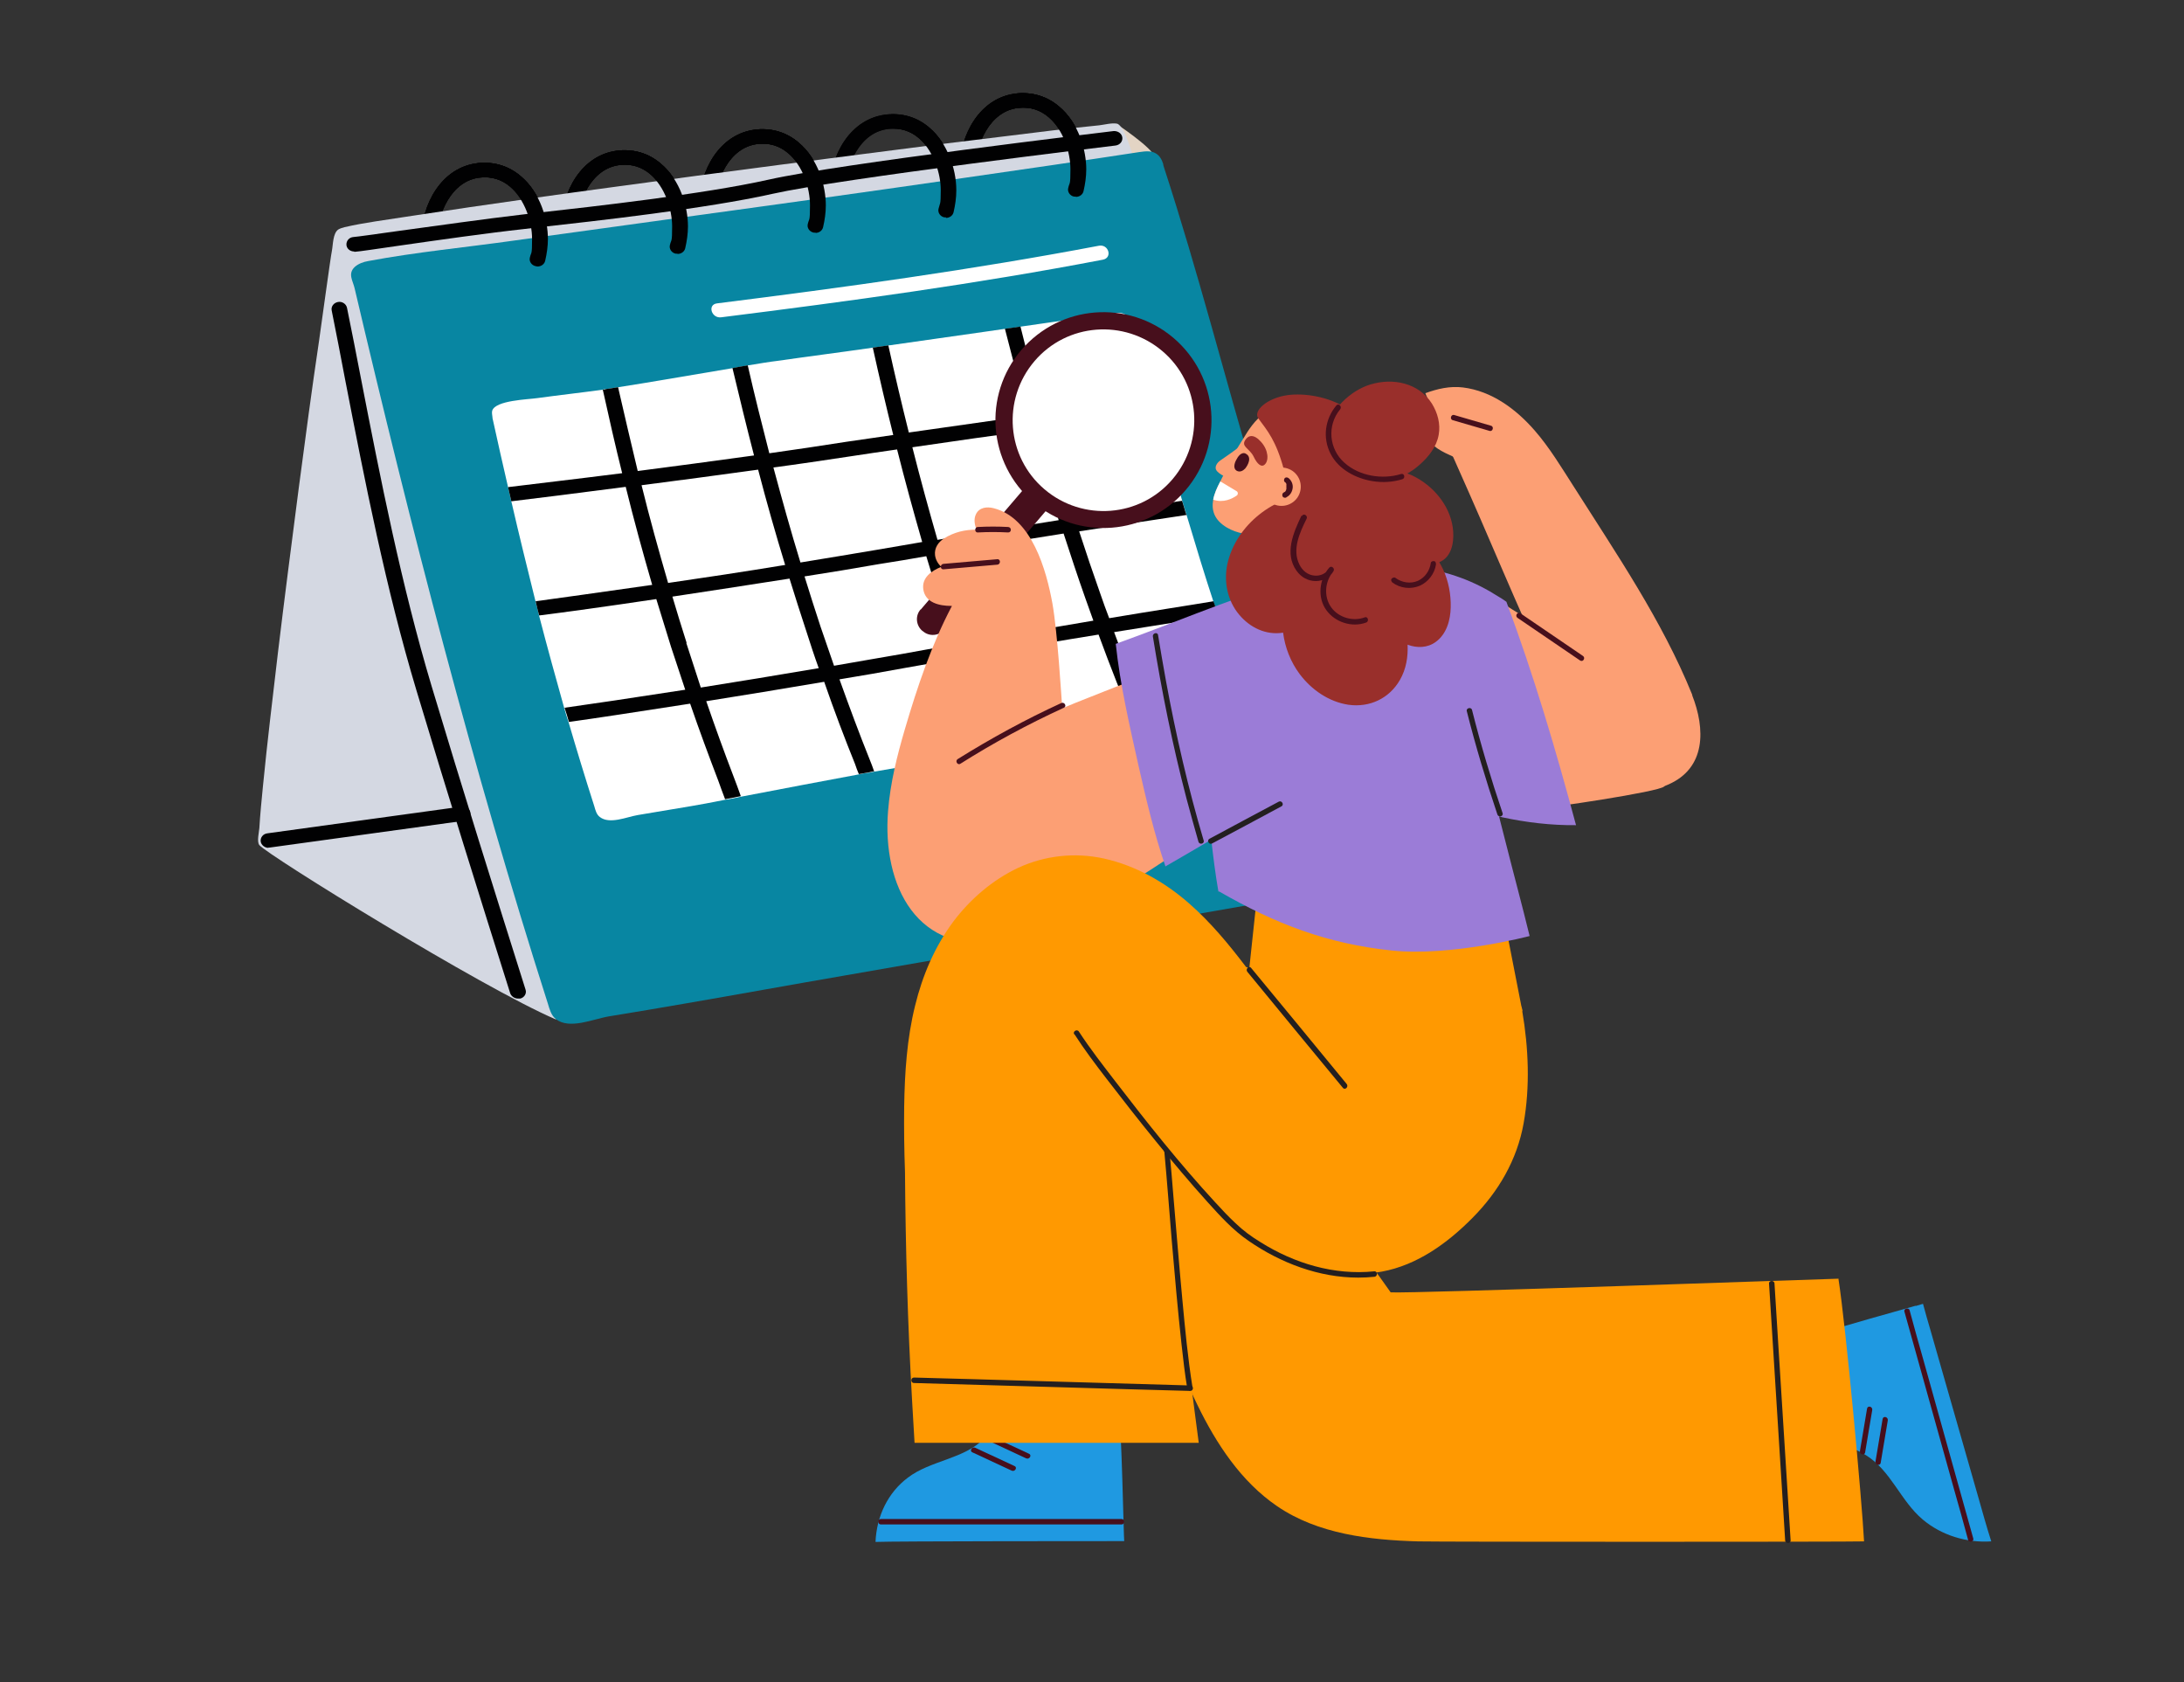 <?xml version="1.0" encoding="UTF-8"?>
<svg id="Layer_1" xmlns="http://www.w3.org/2000/svg" xmlns:xlink="http://www.w3.org/1999/xlink" version="1.1" viewBox="0 0 800 616">
  <rect x="0" y="0" width="800" height="616" fill="#333333" stroke="none"/>
  <!-- Generator: Adobe Illustrator 29.2.1, SVG Export Plug-In . SVG Version: 2.1.0 Build 116)  -->
  <defs>
    <style>
      .st0 {
        fill: none;
      }

      .st1 {
        fill: #ff9901;
      }

      .st2 {
        fill: #d4d8e2;
      }

      .st3 {
        fill: #1f99e1;
      }

      .st4 {
        fill: #231f20;
      }

      .st5 {
        fill: #4262ff;
      }

      .st6 {
        fill: #0886a2;
      }

      .st7 {
        fill: #fc9f74;
      }

      .st8 {
        fill: #010102;
      }

      .st9 {
        fill: #992f2b;
      }

      .st10 {
        clip-path: url(#clippath-1);
      }

      .st11 {
        clip-path: url(#clippath-3);
      }

      .st12 {
        clip-path: url(#clippath-4);
      }

      .st13 {
        clip-path: url(#clippath-2);
      }

      .st14 {
        clip-path: url(#clippath-5);
      }

      .st15 {
        fill: #fff;
      }

      .st16 {
        fill: #e3d4c4;
      }

      .st17 {
        fill: #9b7cd7;
      }

      .st18 {
        fill: #470f1c;
      }

      .st19 {
        clip-path: url(#clippath);
      }
    </style>
    <clipPath id="clippath">
      <rect class="st0" x="94.2" y="44.1" width="323.2" height="330"/>
    </clipPath>
    <clipPath id="clippath-1">
      <rect class="st0" x="128.1" y="55.5" width="379.2" height="319.8"/>
    </clipPath>
    <clipPath id="clippath-2">
      <rect class="st0" x="320.8" y="510.6" width="91.3" height="54.1"/>
    </clipPath>
    <clipPath id="clippath-3">
      <rect class="st0" x="657.8" y="477.5" width="71.7" height="87.2"/>
    </clipPath>
    <clipPath id="clippath-4">
      <rect class="st0" x="405.1" y="404" width="277.7" height="161.3"/>
    </clipPath>
    <clipPath id="clippath-5">
      <rect class="st0" x="647.9" y="469.1" width="8.4" height="96"/>
    </clipPath>
  </defs>
  <g>
    <path class="st8" d="M196.9,97.6c1.3,0,2.5-.8,2.8-2.1.6-2.6,1-5.3,1-8,0-6.8-2.6-16.9-10.1-23.1-4.3-3.6-9.5-5.2-15.2-4.7-13.7,1.3-21.1,15.3-21.1,27.8s1.3,2.7,2.9,2.7,2.9-1.2,2.9-2.7c0-8.7,5-21.5,16-22.5,4-.4,7.7.7,10.8,3.3,5.7,4.7,8.2,13,8.2,19.2s-.3,4.6-.8,6.8c-.4,1.4.6,2.9,2.2,3.2.2,0,.4.1.6.1Z"/>
    <path class="st8" d="M196.9,97.6c1.3,0,2.5-.8,2.8-2.1.6-2.6,1-5.3,1-8,0-6.8-2.6-16.9-10.1-23.1-4.3-3.6-9.5-5.2-15.2-4.7-13.7,1.3-21.1,15.3-21.1,27.8s1.3,2.7,2.9,2.7,2.9-1.2,2.9-2.7c0-8.7,5-21.5,16-22.5,4-.4,7.7.7,10.8,3.3,5.7,4.7,8.2,13,8.2,19.2s-.3,4.6-.8,6.8c-.4,1.4.6,2.9,2.2,3.2.2,0,.4.1.6.1Z"/>
    <path class="st8" d="M196.9,97.6c1.3,0,2.5-.8,2.8-2.1.6-2.6,1-5.3,1-8,0-6.8-2.6-16.9-10.1-23.1-4.3-3.6-9.5-5.2-15.2-4.7-13.7,1.3-21.1,15.3-21.1,27.8s1.3,2.7,2.9,2.7,2.9-1.2,2.9-2.7c0-8.7,5-21.5,16-22.5,4-.4,7.7.7,10.8,3.3,5.7,4.7,8.2,13,8.2,19.2s-.3,4.6-.8,6.8c-.4,1.4.6,2.9,2.2,3.2.2,0,.4.1.6.1Z"/>
    <path class="st16" d="M423,57.4c-1.3-3.6-14-12-14-12l-4,26.9s19.3-11.4,18-14.9Z"/>
    <path class="st8" d="M298.7,85.3c1.3,0,2.5-.8,2.8-2.1.6-2.6,1-5.3,1-8,0-6.8-2.6-16.9-10.1-23.1-4.3-3.6-9.5-5.2-15.2-4.7-13.7,1.3-21.1,15.3-21.1,27.8s1.3,2.7,2.9,2.7,2.9-1.2,2.9-2.7c0-8.7,5-21.5,16-22.5,4.1-.4,7.7.7,10.8,3.3,5.7,4.7,8.2,13,8.2,19.2s-.3,4.6-.8,6.8c-.4,1.4.6,2.9,2.1,3.2.2,0,.4,0,.6,0Z"/>
    <path class="st8" d="M298.7,85.3c1.3,0,2.5-.8,2.8-2.1.6-2.6,1-5.3,1-8,0-6.8-2.6-16.9-10.1-23.1-4.3-3.6-9.5-5.2-15.2-4.7-13.7,1.3-21.1,15.3-21.1,27.8s1.3,2.7,2.9,2.7,2.9-1.2,2.9-2.7c0-8.7,5-21.5,16-22.5,4.1-.4,7.7.7,10.8,3.3,5.7,4.7,8.2,13,8.2,19.2s-.3,4.6-.8,6.8c-.4,1.4.6,2.9,2.1,3.2.2,0,.4,0,.6,0Z"/>
    <path class="st8" d="M298.7,85.3c1.3,0,2.5-.8,2.8-2.1.6-2.6,1-5.3,1-8,0-6.8-2.6-16.9-10.1-23.1-4.3-3.6-9.5-5.2-15.2-4.7-13.7,1.3-21.1,15.3-21.1,27.8s1.3,2.7,2.9,2.7,2.9-1.2,2.9-2.7c0-8.7,5-21.5,16-22.5,4.1-.4,7.7.7,10.8,3.3,5.7,4.7,8.2,13,8.2,19.2s-.3,4.6-.8,6.8c-.4,1.4.6,2.9,2.1,3.2.2,0,.4,0,.6,0Z"/>
    <path class="st8" d="M248.2,93c1.3,0,2.5-.8,2.8-2.1.6-2.6,1-5.3,1-8,0-6.8-2.6-16.9-10.1-23.1-4.3-3.6-9.5-5.2-15.2-4.7-13.7,1.3-21.1,15.3-21.1,27.8s1.3,2.7,2.9,2.7,2.9-1.2,2.9-2.7c0-8.7,5-21.5,16-22.5,4-.4,7.7.7,10.8,3.3,5.7,4.7,8.2,13,8.2,19.2s-.3,4.6-.8,6.8c-.4,1.4.6,2.9,2.2,3.2.2,0,.4,0,.6,0Z"/>
    <path class="st8" d="M394.1,72.1c1.3,0,2.5-.8,2.8-2.1.6-2.6,1-5.3,1-8,0-6.8-2.6-16.9-10.1-23.1-4.3-3.6-9.5-5.2-15.2-4.7-13.7,1.3-21.1,15.3-21.1,27.8s1.3,2.7,2.9,2.7,2.9-1.2,2.9-2.7c0-8.7,5-21.5,16-22.5,4.1-.4,7.7.7,10.8,3.3,5.6,4.7,8.2,13.1,8.2,19.2s-.3,4.6-.8,6.8c-.4,1.4.6,2.9,2.1,3.2.2,0,.4,0,.6,0Z"/>
    <path class="st8" d="M394.1,72.1c1.3,0,2.5-.8,2.8-2.1.6-2.6,1-5.3,1-8,0-6.8-2.6-16.9-10.1-23.1-4.3-3.6-9.5-5.2-15.2-4.7-13.7,1.3-21.1,15.3-21.1,27.8s1.3,2.7,2.9,2.7,2.9-1.2,2.9-2.7c0-8.7,5-21.5,16-22.5,4.1-.4,7.7.7,10.8,3.3,5.6,4.7,8.2,13.1,8.2,19.2s-.3,4.6-.8,6.8c-.4,1.4.6,2.9,2.1,3.2.2,0,.4,0,.6,0Z"/>
    <path class="st8" d="M346.5,79.8c1.3,0,2.5-.8,2.8-2.1.6-2.6,1-5.3,1-8,0-6.8-2.6-16.9-10.1-23.1-4.3-3.6-9.5-5.2-15.2-4.7-13.7,1.3-21.1,15.3-21.1,27.8s1.3,2.7,2.9,2.7,2.9-1.2,2.9-2.7c0-8.7,5-21.5,16-22.5,4-.4,7.7.7,10.8,3.3,5.6,4.7,8.2,13,8.2,19.2s-.3,4.6-.8,6.8c-.4,1.4.6,2.9,2.1,3.2.2,0,.4,0,.6,0Z"/>
    <path class="st8" d="M248.2,93c1.3,0,2.5-.8,2.8-2.1.6-2.6,1-5.3,1-8,0-6.8-2.6-16.9-10.1-23.1-4.3-3.6-9.5-5.2-15.2-4.7-13.7,1.3-21.1,15.3-21.1,27.8s1.3,2.7,2.9,2.7,2.9-1.2,2.9-2.7c0-8.7,5-21.5,16-22.5,4-.4,7.7.7,10.8,3.3,5.7,4.7,8.2,13,8.2,19.2s-.3,4.6-.8,6.8c-.4,1.4.6,2.9,2.2,3.2.2,0,.4,0,.6,0Z"/>
    <path class="st8" d="M394.1,72.1c1.3,0,2.5-.8,2.8-2.1.6-2.6,1-5.3,1-8,0-6.8-2.6-16.9-10.1-23.1-4.3-3.6-9.5-5.2-15.2-4.7-13.7,1.3-21.1,15.3-21.1,27.8s1.3,2.7,2.9,2.7,2.9-1.2,2.9-2.7c0-8.7,5-21.5,16-22.5,4.1-.4,7.7.7,10.8,3.3,5.6,4.7,8.2,13.1,8.2,19.2s-.3,4.6-.8,6.8c-.4,1.4.6,2.9,2.1,3.2.2,0,.4,0,.6,0Z"/>
    <path class="st8" d="M346.5,79.8c1.3,0,2.5-.8,2.8-2.1.6-2.6,1-5.3,1-8,0-6.8-2.6-16.9-10.1-23.1-4.3-3.6-9.5-5.2-15.2-4.7-13.7,1.3-21.1,15.3-21.1,27.8s1.3,2.7,2.9,2.7,2.9-1.2,2.9-2.7c0-8.7,5-21.5,16-22.5,4-.4,7.7.7,10.8,3.3,5.6,4.7,8.2,13,8.2,19.2s-.3,4.6-.8,6.8c-.4,1.4.6,2.9,2.1,3.2.2,0,.4,0,.6,0Z"/>
    <path class="st8" d="M248.2,93c1.3,0,2.5-.8,2.8-2.1.6-2.6,1-5.3,1-8,0-6.8-2.6-16.9-10.1-23.1-4.3-3.6-9.5-5.2-15.2-4.7-13.7,1.3-21.1,15.3-21.1,27.8s1.3,2.7,2.9,2.7,2.9-1.2,2.9-2.7c0-8.7,5-21.5,16-22.5,4-.4,7.7.7,10.8,3.3,5.7,4.7,8.2,13,8.2,19.2s-.3,4.6-.8,6.8c-.4,1.4.6,2.9,2.2,3.2.2,0,.4,0,.6,0Z"/>
    <g class="st19">
      <path class="st2" d="M203.5,373.3c-27-11.6-105.6-60.2-108.5-63.8-1-1.2-.1-4.9,0-6.2.3-5.1.8-10.1,1.3-15.2,1.6-16.4,3.6-32.7,5.5-49,2.4-20,5-40,7.6-60.1,2.4-18.2,4.8-36.3,7.5-54.4.9-6.2,4.1-29.9,4.7-32.9.4-2,.3-6.4,2.4-7.7.7-.4,1.5-.6,2.2-.8,7.3-1.7,14.9-2.6,22.4-3.8,15.6-2.4,31.3-4.7,47-6.9,19.8-2.8,39.6-5.4,59.4-8.1,20.4-2.7,40.8-5.4,61.3-8,17.5-2.3,35.1-4.5,52.7-6.6,11.2-1.4,22.4-2.8,33.6-3.9,1.8-.2,4.8-1,6.6-.6,3.3.9,7.7,18.1,7.7,19.4s-186.1,320.1-213.1,308.5Z"/>
    </g>
    <path class="st8" d="M129.8,92.2h.3c1.6-.1,7.6-1,15.9-2.2,13.9-2,32.9-4.7,45.8-6.1l5.1-.6c21.6-2.4,61.9-6.9,86-12.3,25.4-5.7,124.7-17.6,125.7-17.7,1.6-.2,2.7-1.5,2.5-3-.2-1.4-1.6-2.4-3.2-2.3-4.1.5-100.7,12-126.4,17.8-23.7,5.3-63.8,9.8-85.3,12.2l-5.1.6c-13,1.5-32.1,4.2-46,6.1-7.9,1.1-14.2,2-15.6,2.1-1.6.1-2.7,1.4-2.6,2.9.1,1.4,1.4,2.4,2.8,2.4Z"/>
    <g class="st10">
      <path class="st6" d="M426.1,60.4c.1.3.2.7.3,1,12.4,38,22.2,76.6,33.5,114.8,13.2,44.3,28.1,80.1,45.3,131.4,1.2,3.7,2.1,7.7.9,11.4-2.6,8.1-15,6.6-22,7.8-19.5,3.4-39,6.8-58.5,10.2-39,6.8-78,13.6-117,20.4-19.2,3.3-38.3,6.8-57.5,10.1-9.3,1.6-18.6,3.2-27.9,4.7-5.7.9-14.6,5-19.6,1-1.7-1.3-2.3-3.6-2.9-5.6-27.5-86-50.4-175.2-70.8-262-.6-2.7-2.6-5.3,0-7.8,1.3-1.2,3.2-1.9,5-2.2,17.6-3.3,35.7-5,53.4-7.5,18.1-2.5,36.3-5,54.4-7.5,36.7-5,73.5-10.1,110.1-15.4,21.5-3.1,43-6.2,64.5-9.5,2.1-.3,4.4-.6,6.1.5,1.4.8,2.2,2.3,2.7,3.9Z"/>
    </g>
    <path class="st15" d="M180.4,153.1c1.9,8.7,3.8,17.1,5.7,25.3.4,1.7.8,3.5,1.2,5.2,2.9,12.6,5.9,24.7,8.9,36.8.5,1.7.9,3.5,1.3,5.2,2.9,11.2,6,22.4,9.2,33.8.5,1.7,1,3.5,1.6,5.2,2.9,9.9,6,20.1,9.4,30.7.4,1.4.8,3,2,3.9,3.6,2.8,9.8,0,13.9-.7,6.5-1.1,13.1-2.2,19.7-3.3,3-.5,7.3-1.3,12.3-2.3,1.8-.3,3.7-.6,5.7-1.1,14.7-2.8,32.9-6.3,43.3-8.2,1.3-.3,2.4-.5,3.4-.6.7,0,1.4-.3,2.2-.4,14.5-2.5,29-5,43.5-7.5,1.9-.4,3.8-.7,5.7-1,10.4-1.8,20.8-3.6,31.1-5.4,5.1-.8,10.1-1.7,15.1-2.6,1.9-.4,3.8-.7,5.7-1,6.8-1.2,13.7-2.4,20.4-3.5,7.8-1.4,18.4-.3,14.1-10.8-3.7-9.3-6.8-17.4-9.5-25.2-.6-1.7-1.2-3.5-1.8-5.2-3.3-10-6.3-19.9-9.8-31.6-.5-1.7-1-3.3-1.6-5.2-.1-.4-.3-.9-.4-1.4-3.8-12.9-6.2-21.9-8.7-30.7-.5-1.7-1-3.3-1.4-5.1-2.3-7.9-4.8-16.3-8.5-27.8,0-.2-.2-.5-.2-.7-.4-1.1-.9-2.2-1.9-2.8-1.3-.7-2.9-.6-4.4-.4-11.2,1.7-22.4,3.3-33.6,4.9-1.9.3-3.8.6-5.7.8-2.1.3-4.1.6-6.2.9-12.2,1.7-24.3,3.5-36.5,5.2-1.9.3-3.8.5-5.7.8-11.8,1.7-23.6,3.2-35.4,4.9-2.6.3-6.2.9-10.4,1.6-1.8.3-3.7.6-5.6,1-13.9,2.3-31.5,5.4-42,7-1.7.3-3.3.5-4.5.7-.3,0-.7,0-1.1.2-8,1.1-16.1,2-24.1,3.1-3.4.5-15.3.8-16.5,4.6-.2.7,0,1.6.1,2.5Z"/>
    <path class="st8" d="M189.8,365.7c.3,0,.5,0,.8,0,1.5-.4,2.4-1.9,1.9-3.3-11.2-35.5-23.1-73.4-34.4-111.1-11.1-37.1-18.7-75.8-26-113.3-1.6-8.4-3.3-16.9-5-25.3-.3-1.4-1.8-2.4-3.3-2.1-1.6.3-2.6,1.7-2.3,3.1,1.7,8.4,3.3,16.8,4.9,25.2,7.3,37.6,14.9,76.5,26.1,113.8,11.3,37.6,23.2,75.7,34.4,111.1.4,1.1,1.6,1.9,2.8,1.9Z"/>
    <path class="st8" d="M394.1,72.1c1.3,0,2.5-.8,2.8-2.1.6-2.6,1-5.3,1-8,0-6.8-2.6-16.9-10.1-23.1-4.3-3.6-9.5-5.2-15.2-4.7-1.6.1-2.7,1.5-2.6,2.9.2,1.5,1.5,2.5,3.1,2.4,4-.4,7.7.7,10.8,3.3,5.7,4.7,8.2,13.1,8.2,19.2s-.3,4.6-.8,6.8c-.4,1.4.6,2.9,2.1,3.2.2,0,.4,0,.6,0Z"/>
    <path class="st8" d="M346.5,79.8c1.3,0,2.5-.8,2.8-2.1.6-2.6,1-5.3,1-8,0-8.4-3.6-17.2-9.2-22.4-3.9-3.6-8.5-5.5-14-5.5-1.6,0-2.8,1.2-2.8,2.7s1.3,2.6,2.9,2.6h0c3.7,0,7,1.3,9.8,3.9,5.2,4.8,7.6,12.8,7.6,18.6s-.3,4.6-.8,6.8c-.4,1.4.6,2.9,2.1,3.2.2,0,.4,0,.6,0Z"/>
    <path class="st8" d="M298.7,85.3c1.3,0,2.5-.8,2.8-2.1.6-2.6,1-5.3,1-8,0-6.8-2.6-16.9-10.1-23.1-4.3-3.6-9.5-5.2-15.2-4.7-1.6.1-2.7,1.5-2.6,2.9.2,1.5,1.5,2.5,3.1,2.4,4-.4,7.7.7,10.8,3.3,5.7,4.7,8.2,13,8.2,19.2s-.3,4.6-.8,6.8c-.4,1.4.6,2.9,2.2,3.2.2,0,.5,0,.7,0Z"/>
    <path class="st8" d="M248.2,93c1.3,0,2.5-.8,2.8-2.1.6-2.6,1-5.3,1-8,0-6.8-2.6-16.9-10.1-23.1-4.3-3.6-9.5-5.2-15.2-4.7-1.6.1-2.7,1.5-2.6,2.9.2,1.5,1.5,2.5,3.1,2.4,4-.4,7.7.7,10.8,3.3,5.6,4.7,8.2,13,8.2,19.2s-.3,4.6-.8,6.8c-.4,1.4.6,2.9,2.1,3.2.2,0,.4,0,.6,0Z"/>
    <path class="st8" d="M196.9,97.6c1.3,0,2.5-.8,2.8-2.1.6-2.6,1-5.3,1-8,0-6.8-2.6-16.9-10.1-23.1-4.3-3.6-9.5-5.2-15.2-4.7-1.6.1-2.7,1.5-2.6,2.9.2,1.5,1.6,2.5,3.1,2.4,4-.4,7.7.7,10.8,3.3,5.6,4.7,8.2,13,8.2,19.2s-.3,4.6-.8,6.8c-.4,1.4.6,2.9,2.2,3.2.2,0,.4.1.6.1Z"/>
    <path class="st8" d="M98.4,310.4c.1,0,.3,0,.4,0l71.1-9.8c1.6-.2,2.6-1.6,2.4-3-.2-1.4-1.7-2.4-3.3-2.2l-71.1,9.8c-1.6.2-2.6,1.6-2.4,3,.2,1.3,1.5,2.3,2.8,2.3Z"/>
    <path class="st8" d="M187.3,183.6c-.4-1.7-.8-3.5-1.2-5.2,8.8-1.1,23.6-2.8,41.8-5.1-2.5-10-4.8-20.2-7.1-30.6.3,0,.8,0,1.1-.2,1.3-.2,2.8-.4,4.5-.7,2.4,10.5,4.8,20.7,7.2,30.7,13-1.7,27.5-3.6,42.6-5.7-2.7-10.4-5.3-21.1-7.9-32,1.9-.4,3.8-.7,5.6-1,2.5,11,5.2,21.7,7.9,32.2,9.2-1.3,18.7-2.7,28.2-4.2,5.8-.8,11.5-1.7,17.2-2.5-2.6-10.4-5.1-21.1-7.5-32,1.9-.3,3.8-.5,5.7-.8,2.4,10.9,4.9,21.5,7.5,31.9,15.5-2.2,30.3-4.3,43.6-6.2-2.9-10.4-5.6-20.9-8.4-31.8,1.9-.3,3.8-.5,5.7-.8,2.7,10.9,5.5,21.5,8.4,31.9,16.6-2.3,30.5-4.1,40.2-5.3.5,1.7.9,3.4,1.4,5.1-9.6,1.2-23.5,3-40.1,5.3,3.2,11.2,6.4,22,9.8,32.8,16.3-2.5,29.9-4.6,39.5-6,.6,1.8,1,3.5,1.6,5.2-9.4,1.4-23.1,3.5-39.3,6,2.5,7.7,5.1,15.4,7.8,23,1,3,2.1,5.9,3.2,8.8,16-2.7,29.3-4.7,38.2-6.2.6,1.7,1.2,3.5,1.8,5.2-8.8,1.4-22.1,3.5-38.2,6.1,4.4,12,8.8,23.1,13.2,33.4-1.9.3-3.8.6-5.7,1-4.4-10.4-8.8-21.5-13.2-33.5-13.7,2.2-29.1,4.8-45.4,7.7,3.6,10.4,7.1,20.2,10.7,29.5.6,1.4,1.1,2.9,1.7,4.4-1.9.3-3.8.6-5.7,1-.5-1.2-.9-2.4-1.4-3.6-3.7-9.5-7.3-19.5-11-30.3-6.5,1.2-13.1,2.3-19.7,3.5-8.1,1.5-16.2,2.9-24.1,4.2,3.7,10.3,7.3,20,11,29.2.6,1.5,1.2,3,1.7,4.5-.7,0-1.4.3-2.2.4-1,.2-2.2.4-3.4.6-.5-1.2-1-2.4-1.4-3.7-3.8-9.4-7.6-19.4-11.3-30.1-15.3,2.6-30,5-43.2,7.1,3.3,9.6,6.6,18.7,9.9,27.3.9,2.3,1.8,4.8,2.7,7.3,0,0,0,.2,0,.2-1.9.4-3.8.7-5.7,1.1-.9-2.3-1.7-4.6-2.5-6.8-3.4-8.9-6.9-18.3-10.3-28.2-19.3,3-35,5.4-44.4,6.7-.5-1.7-1-3.5-1.6-5.2,9.2-1.3,24.9-3.6,44.2-6.6-1.7-5.1-3.4-10.3-5.2-15.7-1.8-5.8-3.6-11.6-5.4-17.5-18.8,2.8-34.1,4.9-42.9,6-.5-1.7-.9-3.5-1.3-5.2,8.7-1.2,23.9-3.3,42.7-6-3.4-11.7-6.7-23.7-9.7-35.9-18.2,2.4-33,4.2-42,5.3ZM328.6,164.6c-5.8.8-11.6,1.7-17.6,2.6-9.3,1.4-18.6,2.8-27.7,4,3.2,11.9,6.4,23.4,9.9,34.8,9.1-1.5,18.3-3,27.7-4.6,5.7-1,11.3-1.9,16.9-2.9-3.2-11.1-6.3-22.4-9.2-33.9ZM378,157.6c-13.3,1.8-28.2,3.9-43.8,6.2,2.9,11.5,6,22.8,9.2,33.9,15.9-2.7,30.9-5,44.4-7.2-3.3-10.7-6.7-21.7-9.8-32.9ZM355.2,235c16.3-2.8,31.7-5.4,45.3-7.7-1-2.7-1.9-5.3-2.9-8.1-2.8-7.9-5.4-15.8-8-23.8-13.5,2.1-28.7,4.6-44.6,7.2,1.8,6.1,3.6,12.2,5.5,18.2,1.6,4.9,3.1,9.6,4.7,14.2ZM305.6,243.8c8.2-1.4,16.5-2.9,24.8-4.3,6.4-1.2,12.8-2.3,19.1-3.4-1.5-4.4-3-9-4.5-13.7-1.9-6.2-3.8-12.4-5.7-18.7-5.7,1-11.5,2-17.4,2.9-9.1,1.6-18.2,3.1-27.2,4.5,1.9,6.2,3.9,12.4,5.9,18.5,1.7,4.9,3.3,9.6,4.9,14.2ZM251.4,235.5c1.8,5.6,3.6,11,5.3,16.3,13.2-2.1,27.9-4.5,43.2-7.1-1.6-4.4-3.1-9-4.6-13.7-2.1-6.3-4.1-12.7-6.1-19.1-15.2,2.4-29.8,4.6-42.9,6.6,1.7,5.7,3.4,11.3,5.2,16.9ZM244.7,213.5c13.1-1.9,27.7-4.1,42.9-6.6-3.5-11.4-6.8-23-9.9-34.9-15.1,2.1-29.6,4-42.7,5.7,3,12.2,6.3,24,9.7,35.7Z"/>
    <path class="st15" d="M262.7,111.1c47-5.9,93.4-12.3,139.8-21.1,3.6-.7,5.1,4.4,1.5,5.1-46.4,8.9-92.8,15.2-139.8,21.1-3.6.5-5.2-4.7-1.5-5.1Z"/>
  </g>
  <g>
    <path class="st7" d="M619.9,254.6c0,0,0-.2-.1-.3-11-27.1-27.8-51.6-43.4-76.2-4.5-7-8.8-14.2-14.3-20.5-6.8-7.8-15.7-14.4-26.2-15.7-4.8-.6-9.4.5-13.8,2.1,1.2,2.8,2.3,5.6,3.5,8.3,5.6,12.7,11.3,25.3,16.8,38,5.5,12.7,10.9,25.4,16.5,38l1.5,3c.1.3.3.5.4.8,0,0-.1.2-.2.2,5.3,12,10.9,24,16.9,35.7,1.1,2.2.8,4.1-.3,5.6,2.8,5.3,5.8,10.6,9.1,15.6,1.2,1.9,3.5,1.6,4.6.3.7-.7,8.7.3,10.1.2,3.4-.3,6.8-.9,9.9-2.3,14.1-6,13.8-20.5,8.9-32.9"/>
    <path class="st7" d="M551.5,159.1c-2.8-2.4-18.4-5.7-22.4-6.2-1.2-.2-2.4-.4-3.5-.2-1.3.3-2.2,1-2.8,2-1,1.6-.9,3.7-.1,5.4,1.7,3.5,5.7,5.4,9.5,7.1,4.3,2,8.9,3.5,13.5,4.9,2.5.7,4.2-1.5,3.8-3.3-.2-.8-.3-1.5-.5-2.3,1.1-.8,1.3-2.3.5-3.4.8,0,1.5-.1,2.1-.6,1.1-.9,1-2.4,0-3.4"/>
    <path class="st18" d="M337.3,223.2l46.1-53.9c.1-.2.4-.2.5,0l8.1,6.9c.2.1.2.4,0,.5l-46.1,53.9c-2,2.3-5.5,2.6-7.8.6l-.3-.2c-2.3-2-2.6-5.5-.6-7.8"/>
    <path class="st18" d="M378.5,183.9c-16.6-14.2-18.6-39.1-4.4-55.7,14.2-16.6,39.1-18.6,55.8-4.4,16.6,14.2,18.6,39.1,4.4,55.7-14.2,16.6-39.2,18.6-55.8,4.4"/>
    <path class="st15" d="M382.6,179.2c-14-11.9-15.6-32.9-3.7-46.9,11.9-14,32.9-15.6,46.9-3.7,14,11.9,15.6,32.9,3.7,46.9-11.9,14-32.9,15.6-46.9,3.7"/>
    <path class="st7" d="M454.8,261.1c-2.9-9.9-5.5-10.8-8.6-20.7-.3-.8-.6-1.7-.8-2.5-3.1,1-6.3,2.2-9.4,3.4-4.7,1.7-9.4,3.4-14.1,5.2-9.3,3.5-18.5,7.1-27.7,10.8-1.7.7-3.4,1.4-5.1,2.1-.3-3.8-1.7-27.7-3.6-38.4-2.2-12.1-7.5-31.4-21.6-34.9-2.4-.6-5.2-.3-6.4,2.2-.9,1.8-.5,3.9.2,5.7-4.1-.1-8.3.9-11.9,3.2-2.1,1.3-3.6,3.5-3.3,6.1.2,1.7,1.1,3.2,2.3,4.3-3.6,1.4-7.2,4-6.6,8.2.7,5,6,6.1,10.2,6.1s.2,0,.3,0c-7.5,14.2-12.7,29.7-17.2,45-2.9,9.8-5.4,19.9-6.2,30.1-2.2,27.3,10.7,53.4,42,47.5,12.3-2.3,23.6-8,34.5-14.1,11.1-6.2,21.9-13.1,32.3-20.3,5.9-4.1,11.8-8.3,17.6-12.5,4-2.9,8.1-5.9,12.1-8.9-3.1-9.2-6.4-18.3-9.1-27.5"/>
    <path class="st7" d="M484.9,217.9c3.1-.9,6.5-2.8,9-4.5-.3-.8-11.9-27.2-14.5-32.8-.9-1.9-18.7,10.7-19.6,11.4,1.4,5.8,5.6,18.6,7.8,24.5,5,2.5,12,3,17.3,1.4"/>
    <path class="st7" d="M460.9,153.2c-3.4,3.4-5.1,7-6.9,9.7-3.4,5.4-4.4,8.4-7,13.4,0,0,0,.1-.1.2-1.1,2.1-2.1,4.3-2.5,6.5-.7,3.8.3,7.4,5,10.2,7.5,4.4,17.7,2.6,25.7-.3,9.6-3.5,16.7-9.2,21.6-18.2.8-1.5,1.5-3.1,2-4.7.3-.9.5-1.9.6-2.9,1.2-11.5-10.5-19.2-20.5-20.5-6.7-.9-13,1.7-17.7,6.5"/>
    <path class="st15" d="M447,176.3c0,0,0,.1-.1.2-1.1,2.1-2.1,4.3-2.5,6.5,3.8,1.3,7-.4,8.6-1.5.6-.4.5-1.3,0-1.6l-6-3.6"/>
    <path class="st7" d="M455.1,163.1c1.3-.4.1,1.4.9,2.7.9,1.5.5,3.2.2,4.8,0,.5-.2.9-.3,1.4,0,.2-.1.5-.2.7-.3.9-.8,1.9-1.7,2.3-.3.2-.7.3-1.1.3-.3,0-.7,0-1,0-.2,0-.5,0-.7,0-.3,0-.6,0-.8,0-1.4-.5-4-1.8-4.8-3-.9-1.3.3-3,1.6-3.8,1.4-.9,6-4.2,6.8-4.9.4-.3.7-.4,1.1-.5"/>
    <path class="st9" d="M471.7,144.7c12.2-1.6,35.3,5.2,30.6,28-1,4.7-6.9,12.6-15,15.5-1,.4-1.9.9-2.8,1.2.1.5,2.1,7.5,2.1,7.5-19.4,5.1-19.4-19.2-19.4-19.2-3.9-7.4-2.1.3,3.1-5.7-2.9-10.7-6-14.2-9.4-18.8-2-2.8,3.4-7.5,10.8-8.5"/>
    <path class="st9" d="M461.9,161.8c2.8,3.1,2.9,6.9,1.4,8.3-1.2,1.2-2.8-.1-4.1-2.9-1.5-3-4.6-3.6-3.1-6,1.2-1.9,3.2-2.3,5.8.6"/>
    <path class="st18" d="M456.2,166.1c2.6,1.2.9,4.3-.1,5.5-.7.7-1.7,1.4-2.9.9-1.7-.8-1-2.9-.4-4,.6-1.2,1.8-3.1,3.5-2.4"/>
    <path class="st5" d="M507.2,218.1c-.6-4.3-2-8.6-4.5-12.2-2.6-3.8-6.6-6.2-11.2-7.1-8.6-1.7-17.5,2.2-23.8,7.9-1.8,1.6-3.5,3.4-5,5.3-1.5,1.9-2.7,4-4,6-.8,1.2-.9,2.9.4,3.9.3.2.6.4.9.5,0,.2.2.3.3.5,1.2,1.9,3.3,2.5,5.4,2.5,4.1,0,8.2-.6,12.2-1.3,4-.8,8-1.8,12-3,1.9-.6,3.8-1.2,5.8-1.9.9-.3,1.9-.7,2.9-1,.4-.1.8-.4,1.3-.5.3,0,.6.2.9.2.2.6.5,1.3.7,1.9,1.3,3.1,6.3,2.1,5.8-1.4"/>
    <path class="st7" d="M580,245.1c-2.9-4.4-7.1-8.3-11.2-11.6-4.6-3.8-9.6-7.1-14.7-10.2-5.7-3.6-11.4-7.5-17.5-10.6-2.6-1.3-5,2.5-2.9,4.3-1.6.1-3,1.3-2.7,3.3.9,6.1,2.1,12.1,3.6,18,1.3,5.2,2.7,10.4,5,15.3,2.4,5.1,5.7,9.4,9.8,13.2,4.1,3.8,8.6,7.4,13.2,10.6,2.5,1.7-2.3,18.8.9,18.7,2.6,0,44.5-6.1,46.1-8.1,3.5-4.3-27.4-21.1-26.9-26.4.6-5.8.5-11.4-2.9-16.5"/>
    <path class="st18" d="M555.9,226.3c7.6,5.2,15.3,10.4,22.9,15.6,1.1.7,2.1-1,1-1.7-7.6-5.2-15.3-10.4-22.9-15.6-1.1-.7-2.1,1-1,1.7"/>
    <path class="st1" d="M557.3,368.6l-8.2-41.9-88.1-3.8-4.8,45s95.2,30.1,101.1.7"/>
    <path class="st17" d="M446.6,326.5c20.7,11.9,39.5,19.1,63.1,21.6,21.8,2.3,50.6-5.3,50.6-5.3-2.8-11.5-5.9-22.9-8.8-34.4-.8-3.1-1.6-6.2-2.4-9.4.4,0,.8.2,1.1.3,8.8,1.9,18,3,27.1,2.9-7.4-27.6-15.5-55-25.5-81.8-.9-.7-1.9-1.3-2.9-1.9-4.4-2.8-8.9-5.1-13.8-6.9-10.1-3.7-20.7-5.1-31.4-4.4-22.6,1.6-44.3,9.4-65.3,17.4-9.9,3.8-19.7,7.6-29.7,11.2,1.6,15.1,5.1,30.1,8.4,44.9,2.8,12.3,5.7,24.7,9.8,36.6,5.6-3.2,11.2-6.5,16.8-9.8.7,6.3,1.5,12.7,2.6,19"/>
    <path class="st18" d="M351.8,279.7c12.2-7.7,24.8-14.5,37.9-20.5,1.2-.5.2-2.3-1-1.7-13.1,6-25.7,12.9-37.9,20.5-1.1.7,0,2.4,1,1.7"/>
    <path class="st18" d="M345.6,208.5c6.6-.6,13.1-1.1,19.7-1.7,1.3-.1,1.3-2.1,0-2-6.6.6-13.1,1.1-19.7,1.7-1.3.1-1.3,2.1,0,2"/>
    <path class="st18" d="M358.2,195c3.7-.2,7.4-.2,11.1,0,1.3,0,1.3-1.9,0-2-3.7-.2-7.4-.2-11.1,0-1.3,0-1.3,2.1,0,2"/>
    <path class="st4" d="M537.3,260.5c3.2,12.7,7,25.3,11.2,37.8.4,1.2,2.3.7,1.9-.5-4.2-12.4-8-25.1-11.2-37.8-.3-1.2-2.3-.7-1.9.5"/>
    <path class="st4" d="M444,308.9c8.5-4.5,17-9.1,25.4-13.6,1.1-.6.1-2.3-1-1.7-8.5,4.5-17,9.1-25.4,13.6-1.1.6-.1,2.3,1,1.7"/>
    <path class="st4" d="M422.3,233.1c3.2,19.9,7.2,39.8,12.3,59.3,1.4,5.3,2.9,10.6,4.4,15.9.4,1.2,2.3.7,1.9-.5-5.7-19.2-10.2-38.8-13.8-58.4-1-5.6-2-11.2-2.9-16.8-.2-1.3-2.1-.7-1.9.5"/>
    <path class="st18" d="M461.3,217.2c6.4-2.6,13.2-4.1,19.9-5.5,6.7-1.4,13.7-2.7,20.5-2.9,1.3,0,1.3-2,0-2-5.2.2-10.4,1-15.5,1.9-5.9,1.1-11.8,2.4-17.6,4-2.7.8-5.3,1.6-7.9,2.6-1.2.5-.7,2.4.5,1.9"/>
    <path class="st18" d="M532.2,153.9l13.4,3.9c1.2.4,1.8-1.6.5-1.9-4.5-1.3-8.9-2.6-13.4-3.9-1.2-.4-1.8,1.6-.5,1.9"/>
    <g class="st13">
      <path class="st3" d="M411.7,564.4c-3.4,0-85,0-91,.3.4-9.5,4.6-18.1,11.8-23.5,8.3-6.4,20.7-6.8,28-14.4,3.7-3.9,6.2-9.1,7.7-14.6,7.1.4,14.2.5,21.3.5,3.9,0,7.8,0,11.7,0,1.9,0,3.8,0,5.7,0,.9,0,1.8,0,2.7,0,1.3,10,2,50.7,2.2,51.7"/>
    </g>
    <path class="st18" d="M371.6,536.9c-4.8-2.2-9.6-4.5-14.4-6.7-1.2-.5-2.2,1.2-1,1.7,4.8,2.2,9.6,4.5,14.4,6.7,1.2.5,2.2-1.2,1-1.7"/>
    <path class="st18" d="M376.9,532.4c-4.8-2.2-9.6-4.5-14.4-6.7-1.2-.5-2.2,1.2-1,1.7,4.8,2.2,9.6,4.5,14.4,6.7,1.2.5,2.2-1.2,1-1.7"/>
    <path class="st18" d="M322.7,558.3h88.1c1.3,0,1.3-2,0-2h-88.1c-1.3,0-1.3,2,0,2"/>
    <g class="st11">
      <path class="st3" d="M701.7,478.3c.9-.3,1.8-.5,2.7-.8.8,3.1,1.7,6.1,2.6,9.2,2,6.9,3.9,13.7,5.9,20.6,3.9,13.7,7.9,27.5,11.8,41.2,1.5,5.3,3,10.7,4.7,16-9,.6-18.2-2.2-25.1-8-8.1-6.8-11.6-17.8-20.7-23.5-4.6-2.9-10.2-4.6-15.6-5.3-1.5-6.4-3.2-12.8-5-19.2-1-3.5-2-7-2.9-10.5-.5-1.7-1-3.4-1.4-5.1-.2-.8-.4-1.6-.7-2.4,9.1-2.3,18.1-5,27.1-7.6,5.6-1.6,11.1-3.1,16.6-4.7"/>
    </g>
    <path class="st1" d="M557.7,370.3c0-.5-.3-1.2-.4-1.7-8.5.6-17.1.5-24.9.4-19-.2-52.5-3.5-76-14.9-6.3-8.3-13-16.4-20.9-23.3-8.9-7.8-19.5-13.8-31.2-16.4-10.6-2.3-21.7-1.1-31.5,3.5-9.3,4.4-17.4,11.4-23.6,19.6-6.8,9.2-11.3,19.7-14,30.8-3,12.1-3.8,24.5-4,36.9-.1,8,0,16,.3,24,.2,27.9,1,55.9,2.6,83.8.3,5.1.6,10.2.9,15.4h104.1s-2.3-17.4-3.3-25.4c-1.2-9.1-2.3-18.2-3.4-27.3-2.2-18.4-4.2-36.8-5.9-55.3,0-.5,0-.9-.1-1.4.9,1.2,1.8,2.5,2.7,3.7,7.3,9.8,15.2,19.4,24.8,27.1,9.4,7.6,20.9,13.3,33.1,14.4,0,0,.2,0,.2,0,6,2.2,12.7,2.7,19,1.5,13-2.4,24.1-10.5,33.2-19.7,9.5-9.6,16.3-21.2,18.7-34.6,2.4-13.4,1.8-27.7-.5-41.1"/>
    <path class="st4" d="M456.9,355.9c11.7,14.2,23.3,28.4,35,42.5.8,1,2.2-.4,1.4-1.4-11.7-14.2-23.3-28.4-35-42.5-.8-1-2.2.4-1.4,1.4"/>
    <g class="st12">
      <path class="st1" d="M673.3,468.3c-2.1,0-156.4,5.5-163.9,5-10.3-14.7-21.4-28.9-34.4-41.4-6.4-6.2-13.2-12-20.6-17.1-7.3-5-15.5-9.5-24.5-10.1-5.4-.4-11.1.6-15.9,3.1,0,0,0,0,0,0-3,1.6-5.6,3.7-7.7,6.5-2.4,3.3,2.4,7.2,4.9,4,.6-.8,1.4-1.6,2.1-2.3.8,7.1,2,14.2,3.1,21.2,1.5,8.9,3.1,17.8,5.1,26.6,4,17.4,9.2,34.6,17.1,50.7,6.9,14.2,16,28.1,29.2,37.1,14.9,10.2,33.9,12.4,51.6,12.9,8.5.2,158.9.2,163.4,0-.7-14-6.6-78.5-9.4-96.3"/>
    </g>
    <path class="st4" d="M426.5,421.8c1,10.8,1.8,21.6,2.7,32.4,1.1,12.8,2.2,25.5,3.6,38.2.6,5.4,1.2,10.8,2.1,16.1.2,1.3,2.1.7,1.9-.5-1.7-10.6-2.7-21.3-3.7-32-1.2-12.7-2.2-25.4-3.3-38.1-.4-5.4-.9-10.7-1.4-16.1-.1-1.3-2.1-1.3-2,0"/>
    <path class="st4" d="M393.6,378.8c3.6,5.6,7.6,10.9,11.6,16.1,6,7.8,12.1,15.6,18.3,23.2,6.1,7.5,12.3,14.9,18.8,22.1,4.6,5.1,9.3,10.3,15,14.2,11.7,8.1,25.8,13.5,40.2,13.5,2,0,3.9-.1,5.9-.3,1.3-.1,1.3-2.1,0-2-14.7,1.5-29.3-2.9-41.7-10.7-3.3-2-6.3-4.2-9.1-6.9-2.6-2.4-5-5-7.4-7.6-13-14.1-25-29.2-36.6-44.3-4.6-6-9.3-12-13.4-18.3-.7-1.1-2.4,0-1.7,1"/>
    <g class="st14">
      <path class="st4" d="M648,470.1c1.5,24.4,3.1,48.7,4.6,73.1.4,7,.9,13.9,1.3,20.9,0,1.3,2.1,1.3,2,0-1.5-24.4-3.1-48.7-4.6-73.1-.4-7-.9-13.9-1.3-20.9,0-1.3-2.1-1.3-2,0"/>
    </g>
    <path class="st4" d="M334.8,506.5c26.5.8,52.9,1.5,79.4,2.3,7.3.2,14.5.4,21.8.6,1.3,0,1.3-2,0-2-26.5-.8-52.9-1.5-79.4-2.3-7.3-.2-14.5-.4-21.8-.6-1.3,0-1.3,2,0,2"/>
    <path class="st9" d="M524.5,147.8c-4.8-7.6-14.3-9.5-22.5-7-7.3,2.2-15,9.3-15.9,17.2-.8,7.2,3.6,13.8,10.1,16.6,8,3.5,17.3,1.4,23.7-4.3,3.4-3,6.3-6.6,7.1-11.1.7-4-.4-8-2.5-11.4"/>
    <path class="st9" d="M527.2,205.9c4.4-1.8,5.4-6.9,5.1-11.3-.6-8.4-6.3-15.7-13.5-19.7-4.1-2.3-8.9-3.3-13.6-2.7-1.5.2-2.4,1.1-2.7,2.2-2.7,0-5.4.7-8,1.5-4.5,1.4-8.8,3.1-13,5,0,0,0,0-.1,0-14.4.2-28.7,11.4-31.8,25.6-1.4,6.5,0,13.5,4.3,18.6,4,4.8,9.9,7.6,16.1,6.6.7,5.5,2.8,10.8,6.1,15.2,4.3,5.7,10.6,10.1,17.8,11.2,7.8,1.1,15-2.3,18.9-9.1,2.3-4,3-8.5,2.8-12.9,3.4,1.3,7.3,1.2,10.3-1,4-2.9,5.4-8,5.5-12.7.1-4.8-.8-9.5-2.8-13.9-.4-.9-.9-1.7-1.4-2.6"/>
    <path class="st18" d="M476.7,188.9c-2.9,6.1-6.3,13.8-1.8,20.1,1.7,2.4,4.2,3.8,7.1,3.8,2.6,0,5.2-1.3,6.5-3.7.5-1-.8-2.1-1.6-1.2-3.7,4.2-4.4,10.9-1.1,15.5,3.2,4.5,9.4,6.5,14.6,4.6,1.2-.4.7-2.4-.5-1.9-4.3,1.6-9.6.1-12.3-3.7-2.8-3.9-2.3-9.6.8-13.1-.5-.4-1.1-.8-1.6-1.2-1,2-3.2,2.9-5.3,2.7-2.5-.2-4.4-1.8-5.5-4-2.8-5.5.1-11.8,2.6-16.8.6-1.2-1.2-2.2-1.7-1"/>
    <path class="st18" d="M510,213.3c2.9,2.2,6.8,2.6,10.1,1.2,3.1-1.4,5.4-4.4,5.9-7.8,0-.5-.1-1.1-.7-1.2-.5-.1-1.2.2-1.2.7-.4,2.8-2.1,5.3-4.7,6.5-2.7,1.2-5.9.7-8.3-1.1-.4-.3-1.1,0-1.4.4-.3.5,0,1,.4,1.4"/>
    <path class="st18" d="M489.5,148.5c-4.2,5-5.1,11.9-2.1,17.7,2.9,5.7,9.2,9,15.3,10,3.7.6,7.4.4,11-.7,1.2-.4.7-2.3-.5-1.9-6.8,2.1-15.2.8-20.7-4.1-5.7-5-6.5-13.7-1.6-19.6.8-1-.6-2.4-1.4-1.4"/>
    <path class="st7" d="M475.2,182.3c-2.3,3.2-6.7,3.9-9.8,1.7-3.2-2.3-3.9-6.6-1.7-9.8,2.3-3.2,6.6-3.9,9.8-1.7,3.2,2.3,3.9,6.6,1.7,9.8"/>
    <path class="st18" d="M471.2,182.1c1.3-.6,2.1-1.9,2.3-3.3.2-1.4-.4-2.8-1.5-3.7-.4-.3-1-.4-1.4,0-.3.4-.4,1.1,0,1.4,0,0,.2.2.3.2,0,0,0,.1.1.2,0,0,0,0,0,0,0,.1.2.2.2.3,0,0,0,.1,0,.2,0,0,.1.2,0,.1,0-.1,0,.1,0,.1,0,0,0,.1,0,.2,0,.1,0,.2,0,.4s0-.2,0,0c0,0,0,.1,0,.2,0,.1,0,.3,0,.4,0,0,0-.2,0,0,0,0,0,.1,0,.2,0,.1,0,.2-.1.3,0,0,0-.1,0,0,0,0,0,.1,0,.2,0,.1-.1.2-.2.3-.1.2,0,0,0,0,0,0,0,.1-.1.2,0,0-.2.2-.3.2,0,0-.2.1,0,0,.1,0,0,0,0,0-.1,0-.2.1-.3.2-.5.2-.6.9-.4,1.4.3.5.9.6,1.4.4"/>
    <path class="st18" d="M689.6,519.7c-.9,5.2-1.7,10.3-2.6,15.5-.2,1.3,1.7,1.8,1.9.5.9-5.2,1.7-10.3,2.6-15.5.2-1.3-1.7-1.8-1.9-.5"/>
    <path class="st18" d="M683.9,515.9c-.9,5.2-1.7,10.3-2.6,15.5-.2,1.3,1.7,1.8,1.9.5.9-5.2,1.7-10.3,2.6-15.5.2-1.3-1.7-1.8-1.9-.5"/>
    <path class="st18" d="M722.8,563.4c-6.1-21.8-12.2-43.6-18.3-65.5-1.7-6-3.4-12-5-18-.3-1.2-2.3-.7-1.9.5,6.1,21.8,12.2,43.6,18.3,65.5,1.7,6,3.4,12,5,18,.3,1.2,2.3.7,1.9-.5"/>
  </g>
</svg>